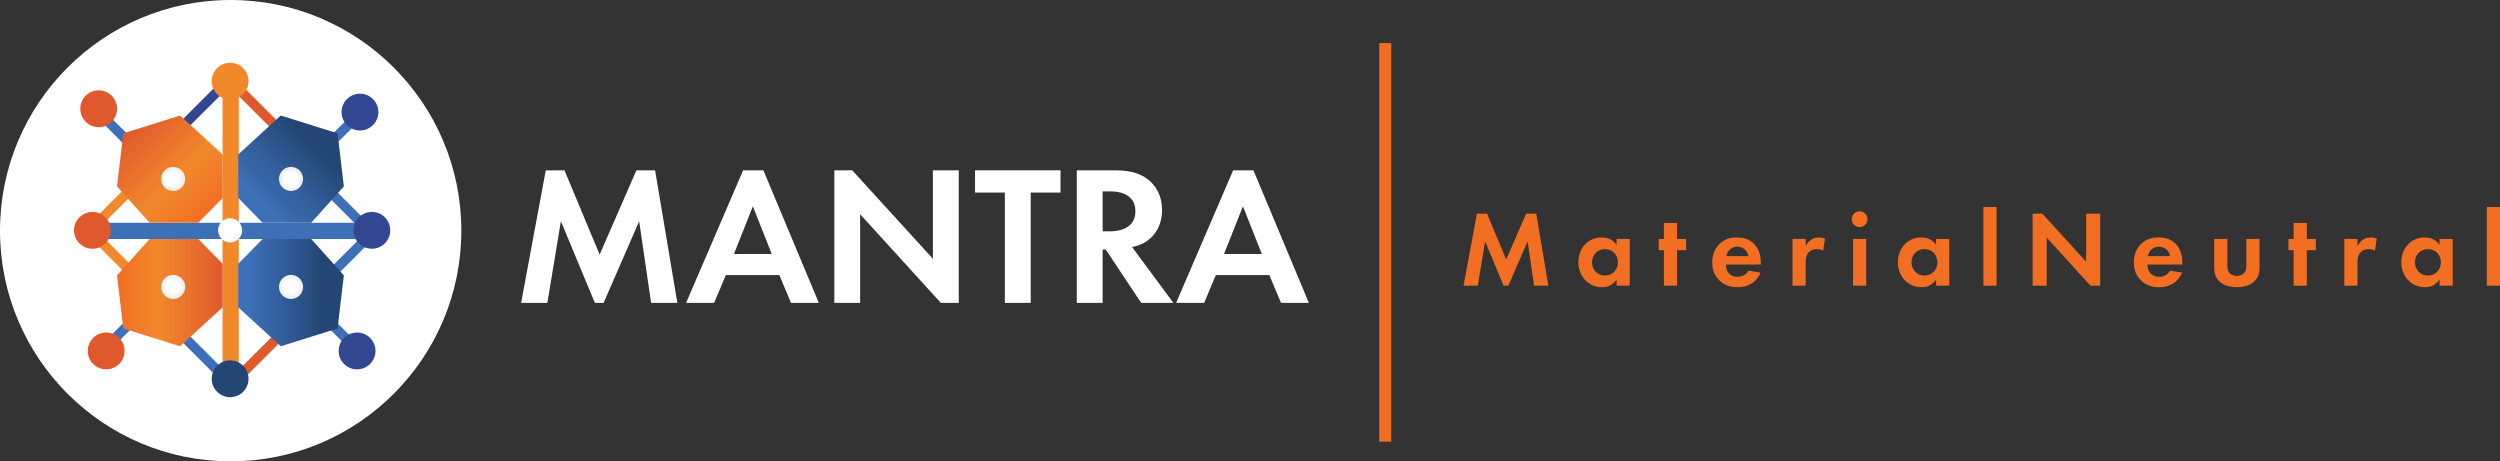 <svg xmlns="http://www.w3.org/2000/svg" xmlns:xlink="http://www.w3.org/1999/xlink" id="Ebene_2" viewBox="0 0 833.78 153.86"><rect x="0" y="0" width="833.78" height="153.86" fill="#333333" stroke="none"/><defs><style>      .cls-1 {        fill: #e0592d;      }      .cls-1, .cls-2, .cls-3, .cls-4, .cls-5 {        isolation: isolate;      }      .cls-6 {        fill: url(#Unbenannter_Verlauf_8);      }      .cls-7 {        fill: #f1892b;      }      .cls-2 {        fill: url(#Unbenannter_Verlauf_4);      }      .cls-3 {        fill: url(#Unbenannter_Verlauf_2);      }      .cls-4 {        fill: url(#Unbenannter_Verlauf_4-2);      }      .cls-5 {        fill: url(#Unbenannter_Verlauf_2-2);      }      .cls-8 {        fill: #324791;      }      .cls-9 {        fill: #f26e22;      }      .cls-10 {        fill: #3d70b7;      }      .cls-11 {        fill: #fff;      }      .cls-12 {        fill: url(#Unbenannter_Verlauf_8-3);      }      .cls-13 {        fill: url(#Unbenannter_Verlauf_8-4);      }      .cls-14 {        fill: url(#Unbenannter_Verlauf_8-2);      }      .cls-15 {        fill: #244674;      }    </style><linearGradient id="Unbenannter_Verlauf_2" data-name="Unbenannter Verlauf 2" x1="83.91" y1="83.27" x2="111.31" y2="110.68" gradientTransform="translate(0 153.89) scale(1 -1)" gradientUnits="userSpaceOnUse"><stop offset="0" stop-color="#3d70b7"></stop><stop offset=".11" stop-color="#3d70b7"></stop><stop offset=".48" stop-color="#305a94"></stop><stop offset=".79" stop-color="#244674"></stop></linearGradient><linearGradient id="Unbenannter_Verlauf_2-2" data-name="Unbenannter Verlauf 2" x1="79.44" y1="56.29" x2="114.68" y2="56.29" xlink:href="#Unbenannter_Verlauf_2"></linearGradient><linearGradient id="Unbenannter_Verlauf_4" data-name="Unbenannter Verlauf 4" x1="39.02" y1="56.29" x2="74.26" y2="56.29" gradientTransform="translate(0 153.89) scale(1 -1)" gradientUnits="userSpaceOnUse"><stop offset="0" stop-color="#f26e24"></stop><stop offset=".39" stop-color="#f1892b"></stop><stop offset="1" stop-color="#e0592d"></stop></linearGradient><linearGradient id="Unbenannter_Verlauf_4-2" data-name="Unbenannter Verlauf 4" x1="69.8" y1="83.27" x2="42.39" y2="110.68" xlink:href="#Unbenannter_Verlauf_4"></linearGradient><radialGradient id="Unbenannter_Verlauf_8" data-name="Unbenannter Verlauf 8" cx="57.75" cy="94.21" fx="57.75" fy="94.21" r="4.83" gradientTransform="translate(0 153.89) scale(1 -1)" gradientUnits="userSpaceOnUse"><stop offset="0" stop-color="#fff"></stop><stop offset=".39" stop-color="#fff"></stop><stop offset="1" stop-color="#e5e4e4"></stop></radialGradient><radialGradient id="Unbenannter_Verlauf_8-2" data-name="Unbenannter Verlauf 8" cx="97.06" fx="97.06" xlink:href="#Unbenannter_Verlauf_8"></radialGradient><radialGradient id="Unbenannter_Verlauf_8-3" data-name="Unbenannter Verlauf 8" cx="97.06" cy="58.2" fx="97.06" fy="58.2" xlink:href="#Unbenannter_Verlauf_8"></radialGradient><radialGradient id="Unbenannter_Verlauf_8-4" data-name="Unbenannter Verlauf 8" cy="58.2" fy="58.2" xlink:href="#Unbenannter_Verlauf_8"></radialGradient></defs><g id="Ebene_2-2" data-name="Ebene_2"><g id="Klein"><g><g><circle class="cls-11" cx="76.93" cy="76.93" r="76.93"></circle><g><path class="cls-11" d="M182.03,56.8h6.23l11.73,28.1,12.26-28.1h6.23l7.42,44.21h-8.75l-3.98-27.24-11.86,27.24h-2.92l-11.33-27.24-4.51,27.24h-8.75l8.22-44.21h.01Z"></path><path class="cls-11" d="M259.91,91.73h-17.83l-3.91,9.28h-9.35l19.02-44.21h6.76l18.49,44.21h-9.28l-3.91-9.28h.01ZM257.39,84.71l-6.3-15.91-6.3,15.91h12.6Z"></path><path class="cls-11" d="M278.26,101.01v-44.21h5.96l26.91,29.5v-29.5h8.62v44.21h-5.97l-26.91-29.56v29.56h-8.62.01Z"></path><path class="cls-11" d="M343.75,64.22v36.79h-8.62v-36.79h-9.94v-7.42h28.5v7.42h-9.94Z"></path><path class="cls-11" d="M371.91,56.8c6.1,0,9.21,1.59,11.27,3.31,3.38,2.85,4.38,6.63,4.38,9.94,0,4.31-1.72,8.09-5.17,10.41-1.13.79-2.72,1.52-4.84,1.92l13.79,18.63h-10.74l-11.8-17.76h-1.06v17.76h-8.62v-44.21h12.79,0ZM367.74,77.15h2.45c1.66,0,8.48-.2,8.48-6.69s-6.76-6.63-8.35-6.63h-2.58v13.32h0Z"></path><path class="cls-11" d="M423.34,91.73h-17.83l-3.91,9.28h-9.35l19.02-44.21h6.76l18.49,44.21h-9.28l-3.91-9.28h.01ZM420.83,84.71l-6.3-15.91-6.3,15.91h12.6Z"></path></g></g><g id="LOGO"><rect class="cls-10" x="107.63" y="41.54" width="14.11" height="3.22" transform="translate(3.08 93.73) rotate(-45)"></rect><rect class="cls-10" x="112.83" y="104.9" width="3.22" height="14.11" transform="translate(-45.65 113.71) rotate(-45)"></rect><rect class="cls-1" x="75.34" y="118.29" width="20.04" height="3.22" transform="translate(-59.78 95.48) rotate(-45)"></rect><rect class="cls-1" x="82.94" y="24.72" width="3.22" height="19.9" transform="translate(.25 69.94) rotate(-45)"></rect><rect class="cls-10" x="104" y="84.43" width="23.6" height="3.22" transform="translate(-26.92 107.08) rotate(-45)"></rect><rect class="cls-10" x="113.68" y="57.36" width="3.22" height="23.6" transform="translate(-15.14 101.78) rotate(-45)"></rect><rect class="cls-10" x="78.05" y="74.29" width="48.3" height="5.42"></rect><rect class="cls-10" x="26.77" y="74.3" width="48.3" height="5.42"></rect><rect class="cls-7" x="26.03" y="67.32" width="23.6" height="3.22" transform="translate(-37.66 46.94) rotate(-45)"></rect><rect class="cls-10" x="36.82" y="35.86" width="3.22" height="14.11" transform="translate(-19.09 39.75) rotate(-45)"></rect><rect class="cls-10" x="32.37" y="110.11" width="14.11" height="3.22" transform="translate(-67.45 60.6) rotate(-45)"></rect><rect class="cls-10" x="64.36" y="107.19" width="3.22" height="19.57" transform="translate(-63.39 80.91) rotate(-45)"></rect><rect class="cls-8" x="58.62" y="32.83" width="19.9" height="3.22" transform="translate(-4.27 58.57) rotate(-45)"></rect><rect class="cls-7" x="37.2" y="74" width="3.22" height="23.6" transform="translate(-49.3 52.57) rotate(-45)"></rect><rect class="cls-7" x="74.22" y="78.12" width="5.42" height="48.3"></rect><rect class="cls-7" x="74.23" y="27.59" width="5.42" height="48.3"></rect><polygon class="cls-3" points="93.64 38.53 79.44 51.52 79.44 66 87.58 74.29 103.79 74.29 114.68 62.17 112.58 44.47 93.64 38.53"></polygon><polygon class="cls-5" points="93.64 115.48 79.44 102.48 79.44 88 87.58 79.71 103.79 79.71 114.68 91.84 112.58 109.54 93.64 115.48"></polygon><polygon class="cls-2" points="60.06 115.48 74.26 102.48 74.26 88 66.12 79.71 49.91 79.71 39.02 91.84 41.12 109.54 60.06 115.48"></polygon><polygon class="cls-4" points="60.06 38.53 74.26 51.52 74.26 66 66.12 74.29 49.91 74.29 39.02 62.17 41.12 44.47 60.06 38.53"></polygon><circle class="cls-11" cx="76.75" cy="76.82" r="4.02"></circle><circle class="cls-6" cx="57.75" cy="59.68" r="4.02"></circle><circle class="cls-14" cx="97.06" cy="59.68" r="4.02"></circle><circle class="cls-12" cx="97.06" cy="95.69" r="4.02"></circle><circle class="cls-13" cx="57.75" cy="95.69" r="4.02"></circle><circle class="cls-1" cx="32.91" cy="36.27" r="6.14"></circle><circle class="cls-1" cx="35.41" cy="117.04" r="6.14"></circle><circle class="cls-8" cx="120.05" cy="37.38" r="6.14"></circle><circle class="cls-8" cx="119.09" cy="117.04" r="6.14"></circle><circle class="cls-15" cx="76.75" cy="126.32" r="6.14"></circle><circle class="cls-7" cx="76.75" cy="27.07" r="6.14"></circle><circle class="cls-8" cx="124.02" cy="76.82" r="6.14"></circle><circle class="cls-1" cx="30.83" cy="76.82" r="6.14"></circle></g></g></g><g><path class="cls-9" d="M492.58,71.27h3.38l6.37,15.26,6.66-15.26h3.38l4.03,24.01h-4.75l-2.16-14.79-6.44,14.79h-1.58l-6.16-14.79-2.45,14.79h-4.75l4.46-24.01Z"></path><path class="cls-9" d="M539.16,79.69h4.39v15.59h-4.39v-2.02c-1.58,2.27-3.67,2.52-4.79,2.52-4.79,0-7.96-3.74-7.96-8.31s3.13-8.28,7.74-8.28c1.19,0,3.53.22,5,2.52v-2.02ZM530.96,87.47c0,2.48,1.8,4.43,4.32,4.43s4.32-1.94,4.32-4.43-1.8-4.39-4.32-4.39-4.32,1.91-4.32,4.39Z"></path><path class="cls-9" d="M559.32,83.44v11.84h-4.39v-11.84h-1.73v-3.74h1.73v-5.33h4.39v5.33h3.02v3.74h-3.02Z"></path><path class="cls-9" d="M587.15,90.92c-.47,1.15-2.23,4.86-7.67,4.86-2.52,0-4.43-.72-5.98-2.2-1.73-1.62-2.45-3.64-2.45-6.08,0-3.1,1.26-5,2.38-6.12,1.83-1.8,4-2.2,5.87-2.2,3.17,0,5,1.26,6.08,2.56,1.66,1.98,1.87,4.43,1.87,6.12v.36h-11.66c0,.94.25,1.94.76,2.63.47.65,1.44,1.48,3.13,1.48s2.92-.79,3.64-2.05l4.03.65ZM583.12,85.42c-.36-2.12-2.09-3.13-3.71-3.13s-3.31,1.04-3.67,3.13h7.38Z"></path><path class="cls-9" d="M597.84,79.69h4.39v2.34c.68-1.33,1.62-1.98,1.94-2.16.68-.43,1.55-.68,2.59-.68.76,0,1.37.18,1.87.36l-.58,4.1c-.58-.4-1.15-.58-2.05-.58-.83,0-2.05.18-2.92,1.26-.83,1.04-.86,2.38-.86,3.46v7.49h-4.39v-15.59Z"></path><path class="cls-9" d="M620.2,70.48c1.44,0,2.63,1.19,2.63,2.63s-1.19,2.63-2.63,2.63-2.63-1.19-2.63-2.63,1.19-2.63,2.63-2.63ZM622.4,79.69v15.59h-4.39v-15.59h4.39Z"></path><path class="cls-9" d="M645.72,79.69h4.39v15.59h-4.39v-2.02c-1.58,2.27-3.67,2.52-4.79,2.52-4.79,0-7.96-3.74-7.96-8.31s3.13-8.28,7.74-8.28c1.19,0,3.53.22,5,2.52v-2.02ZM637.51,87.47c0,2.48,1.8,4.43,4.32,4.43s4.32-1.94,4.32-4.43-1.8-4.39-4.32-4.39-4.32,1.91-4.32,4.39Z"></path><path class="cls-9" d="M665.88,69.04v26.24h-4.39v-26.24h4.39Z"></path><path class="cls-9" d="M677.91,95.28v-24.01h3.24l14.61,16.02v-16.02h4.68v24.01h-3.24l-14.61-16.05v16.05h-4.68Z"></path><path class="cls-9" d="M727.76,90.92c-.47,1.15-2.23,4.86-7.67,4.86-2.52,0-4.43-.72-5.98-2.2-1.73-1.62-2.45-3.64-2.45-6.08,0-3.1,1.26-5,2.38-6.12,1.83-1.8,4-2.2,5.87-2.2,3.17,0,5,1.26,6.08,2.56,1.66,1.98,1.87,4.43,1.87,6.12v.36h-11.66c0,.94.25,1.94.76,2.63.47.65,1.44,1.48,3.13,1.48s2.92-.79,3.64-2.05l4.03.65ZM723.73,85.42c-.36-2.12-2.09-3.13-3.71-3.13s-3.31,1.04-3.67,3.13h7.38Z"></path><path class="cls-9" d="M742.85,79.69v8.82c0,.83.07,1.94.94,2.74.54.47,1.4.79,2.23.79s1.69-.32,2.23-.79c.86-.79.94-1.91.94-2.74v-8.82h4.39v9.54c0,1.4-.18,3.28-1.91,4.79-1.44,1.26-3.74,1.76-5.65,1.76s-4.21-.5-5.65-1.76c-1.73-1.51-1.91-3.38-1.91-4.79v-9.54h4.39Z"></path><path class="cls-9" d="M769.35,83.44v11.84h-4.39v-11.84h-1.73v-3.74h1.73v-5.33h4.39v5.33h3.02v3.74h-3.02Z"></path><path class="cls-9" d="M781.87,79.69h4.39v2.34c.68-1.33,1.62-1.98,1.94-2.16.68-.43,1.55-.68,2.59-.68.76,0,1.37.18,1.87.36l-.58,4.1c-.58-.4-1.15-.58-2.05-.58-.83,0-2.05.18-2.92,1.26-.83,1.04-.86,2.38-.86,3.46v7.49h-4.39v-15.59Z"></path><path class="cls-9" d="M813.62,79.69h4.39v15.59h-4.39v-2.02c-1.58,2.27-3.67,2.52-4.79,2.52-4.79,0-7.96-3.74-7.96-8.31s3.13-8.28,7.74-8.28c1.19,0,3.53.22,5,2.52v-2.02ZM805.42,87.47c0,2.48,1.8,4.43,4.32,4.43s4.32-1.94,4.32-4.43-1.8-4.39-4.32-4.39-4.32,1.91-4.32,4.39Z"></path><path class="cls-9" d="M833.78,69.04v26.24h-4.39v-26.24h4.39Z"></path></g><rect class="cls-9" x="460" y="14.37" width="4" height="132.93"></rect></g></svg>